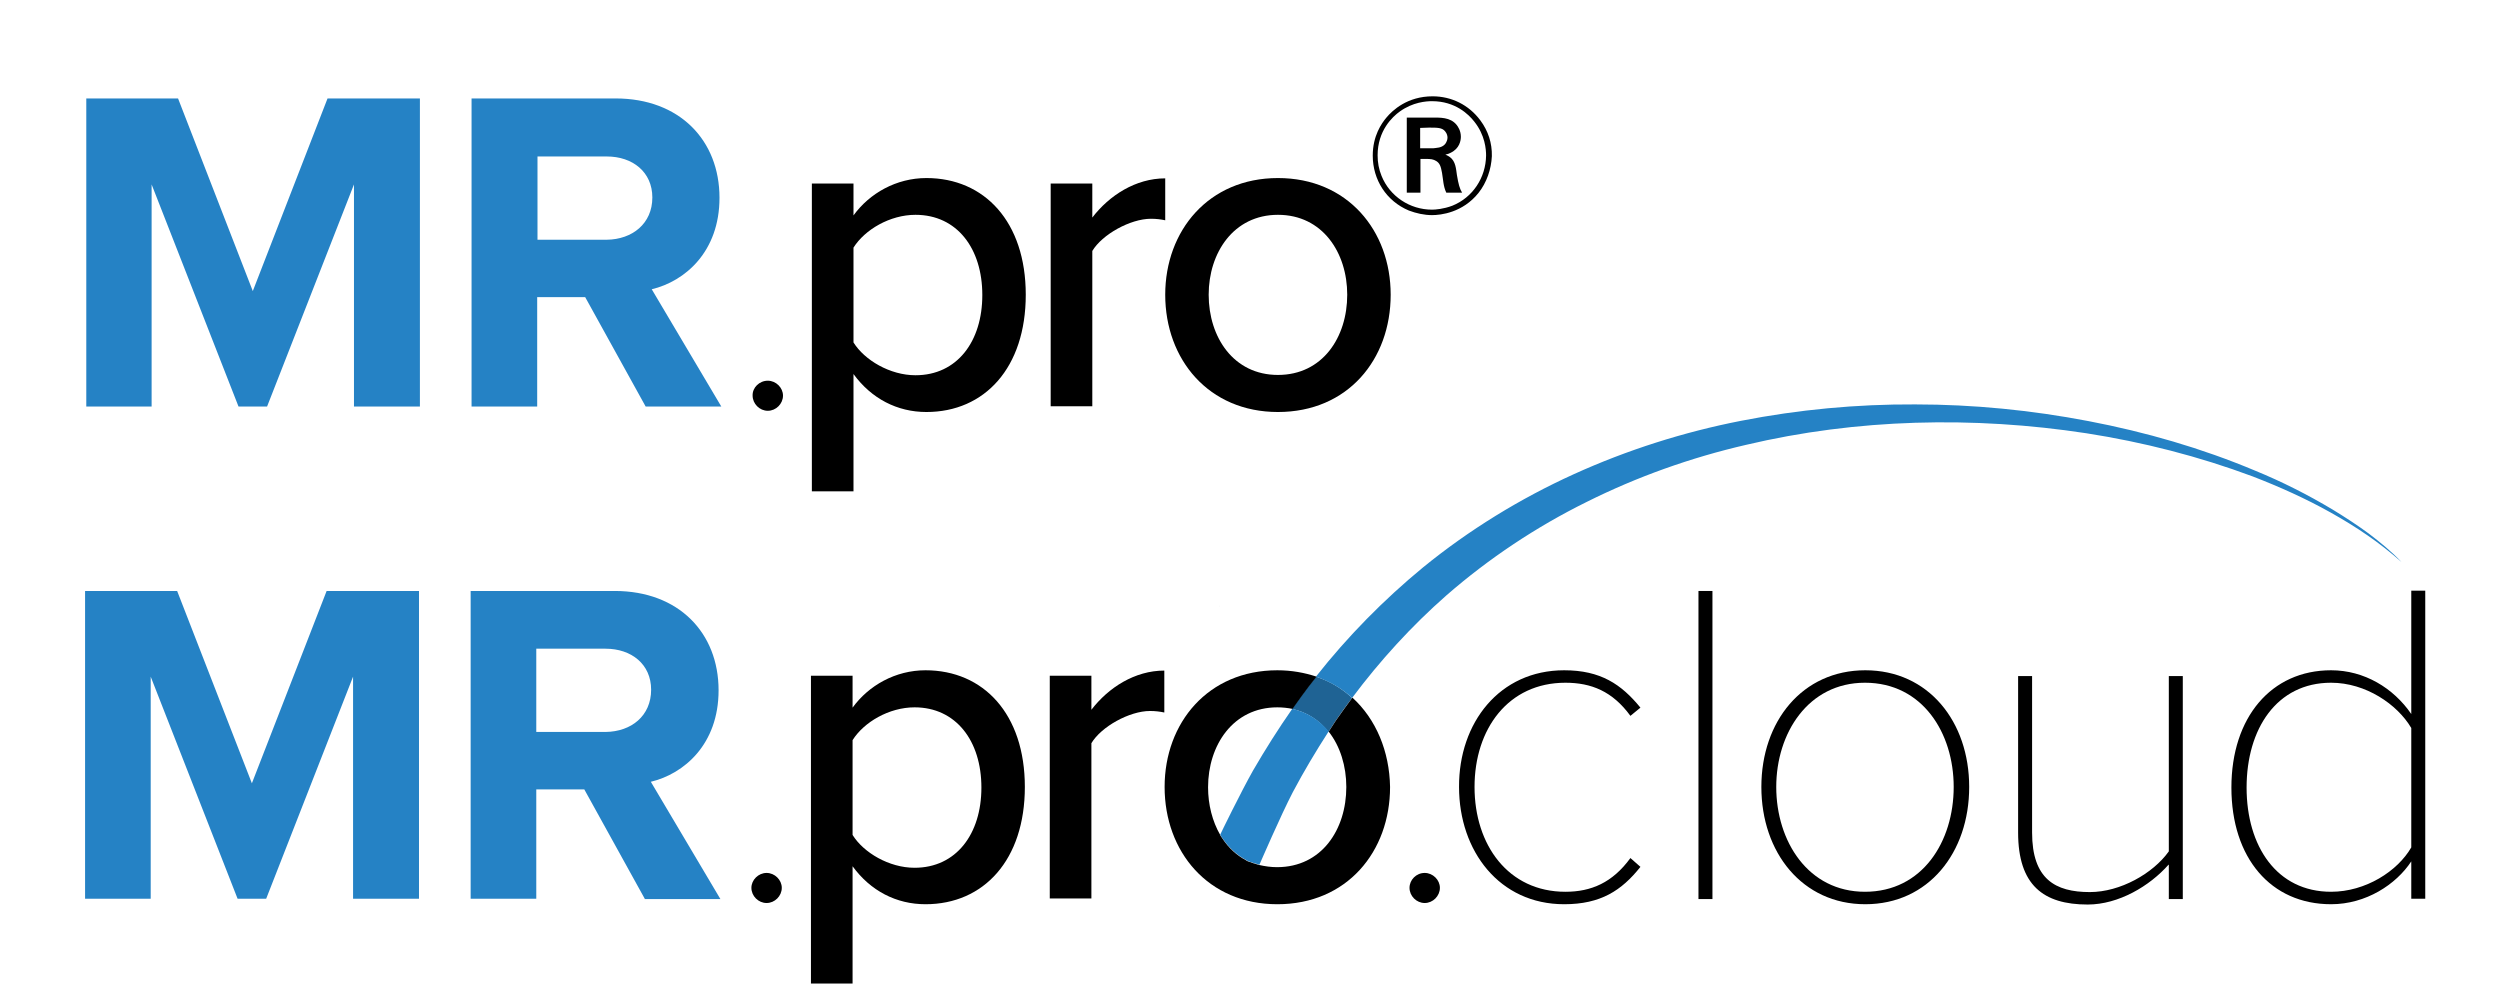 <?xml version="1.0" encoding="utf-8"?>
<!-- Generator: Adobe Illustrator 25.1.0, SVG Export Plug-In . SVG Version: 6.00 Build 0)  -->
<svg version="1.1" id="Ebene_1" xmlns="http://www.w3.org/2000/svg" xmlns:xlink="http://www.w3.org/1999/xlink" x="0px" y="0px"
	 viewBox="0 0 822.8 326.9" style="enable-background:new 0 0 822.8 326.9;" xml:space="preserve">
<style type="text/css">
	.st0{clip-path:url(#SVGID_2_);}
	.st1{clip-path:url(#SVGID_4_);fill:#B2B2B2;}
	.st2{clip-path:url(#SVGID_4_);fill:#2582C5;}
	.st3{clip-path:url(#SVGID_4_);}
	.st4{clip-path:url(#SVGID_4_);fill:#1F6394;}
	.st5{fill:#2582C5;}
	.st6{fill:#B2B2B2;}
	.st7{clip-path:url(#SVGID_6_);}
</style>
<g>
	<g>
		<defs>
			<rect id="SVGID_1_" x="10.5" y="119" width="804.1" height="219.6"/>
		</defs>
		<clipPath id="SVGID_2_">
			<use xlink:href="#SVGID_1_"  style="overflow:visible;"/>
		</clipPath>
		<g class="st0">
			<defs>
				<rect id="SVGID_3_" x="10.5" y="119" width="804.1" height="219.6"/>
			</defs>
			<clipPath id="SVGID_4_">
				<use xlink:href="#SVGID_3_"  style="overflow:visible;"/>
			</clipPath>
			<path class="st1" d="M402,200.6C402,200.6,402,200.6,402,200.6C402,200.6,402,200.6,402,200.6"/>
			<path class="st1" d="M401.2,199.3C401.2,199.3,401.2,199.3,401.2,199.3c0.1,0.1,0.1,0.2,0.2,0.4
				C401.3,199.5,401.2,199.4,401.2,199.3"/>
			<polygon class="st2" points="116.2,295.8 116.2,222.7 87.6,295.8 78.2,295.8 49.6,222.7 49.6,295.8 28,295.8 28,194.5 
				58.3,194.5 82.9,257.8 107.5,194.5 137.9,194.5 137.9,295.8 			"/>
			<path class="st2" d="M212.2,295.8l-19.9-36h-15.8v36h-21.6V194.5h47.4c21.1,0,34.2,13.8,34.2,32.7c0,17.8-11.4,27.5-22.3,30.1
				l22.9,38.6H212.2z M214.3,227c0-8.4-6.5-13.5-15-13.5h-22.8v27.4h22.8C207.8,240.8,214.3,235.6,214.3,227"/>
			<path class="st3" d="M252.3,287.3c2.7,0,5,2.3,5,4.9c0,2.7-2.3,5-5,5c-2.7,0-5-2.3-5-5C247.3,289.6,249.6,287.3,252.3,287.3"/>
			<path class="st3" d="M266.9,323.8V222.4h13.7v10.5c5.3-7.3,14.1-12.3,24-12.3c19.1,0,32.7,14.4,32.7,38.4
				c0,24-13.5,38.6-32.7,38.6c-9.6,0-18.1-4.4-24-12.5v38.6H266.9z M301,232.8c-8.4,0-16.7,4.9-20.4,10.8v31.2
				c3.6,5.8,12,10.8,20.4,10.8c13.7,0,22-11.1,22-26.4C323,243.8,314.6,232.8,301,232.8"/>
			<path class="st3" d="M345.5,222.4h13.7v11.2c5.6-7.3,14.3-12.9,24-12.9v13.8c-1.4-0.3-2.9-0.5-4.7-0.5c-6.8,0-16.1,5.2-19.3,10.6
				v51.1h-13.7V222.4z"/>
			<path class="st3" d="M468.9,287.3c2.7,0,5,2.3,5,4.9c0,2.7-2.3,5-5,5c-2.7,0-5-2.3-5-5C463.9,289.6,466.1,287.3,468.9,287.3"/>
			<path class="st3" d="M514.8,220.6c12,0,18.8,4.6,25.1,12.3l-3.3,2.7c-5.9-8.1-12.9-10.9-21.4-10.9c-18.8,0-29.9,15.2-29.9,34.3
				c0,19.1,11.1,34.5,29.9,34.5c8.5,0,15.5-3,21.4-11.1l3.3,2.9c-6.2,7.8-13.1,12.3-25.1,12.3c-21.3,0-34.6-17.5-34.6-38.6
				C480.1,237.9,493.5,220.6,514.8,220.6"/>
			<rect x="559" y="194.5" class="st3" width="4.6" height="101.4"/>
			<path class="st3" d="M579.7,259c0-21.6,13.5-38.4,34.2-38.4c20.8,0,34.2,16.9,34.2,38.4c0,21.6-13.4,38.6-34.2,38.6
				C593.2,297.6,579.7,280.6,579.7,259 M643,259c0-17.8-10.3-34.3-29.2-34.3c-18.7,0-29.2,16.6-29.2,34.3
				c0,17.9,10.5,34.5,29.2,34.5C632.7,293.5,643,277,643,259"/>
			<path class="st3" d="M713.7,284.6c-6.2,7-16.4,13.1-26.6,13.1c-14.6,0-22.9-6.4-22.9-23.7v-51.5h4.6v51.5
				c0,15.3,7.6,19.6,19,19.6c10,0,20.8-6.1,26-13.4v-57.7h4.6v73.4h-4.6V284.6z"/>
			<path class="st3" d="M793.6,283.5c-5,7.6-14.9,14.1-26.4,14.1c-19.8,0-32.8-15.2-32.8-38.4c0-23.1,13.1-38.6,32.8-38.6
				c10.9,0,20.5,5.8,26.4,14.4v-40.6h4.6v101.4h-4.6V283.5z M793.6,239.6c-4.6-7.8-15-14.9-26.4-14.9c-17.9,0-27.8,15.2-27.8,34.5
				s9.9,34.3,27.8,34.3c11.4,0,21.9-6.8,26.4-14.6V239.6z"/>
			<path class="st1" d="M402.3,276C402.3,276,402.3,276.1,402.3,276C402.3,276.1,402.3,276,402.3,276"/>
			<path class="st1" d="M401.5,274.7C401.5,274.7,401.5,274.7,401.5,274.7c0.1,0.1,0.1,0.2,0.2,0.4
				C401.6,275,401.6,274.9,401.5,274.7"/>
			<path class="st4" d="M433.1,222.7c-1.7,2.1-3.3,4.2-4.9,6.4c-1,1.4-2,2.8-3,4.2c5,1.1,9.1,3.8,12,7.6c0.8-1.2,1.6-2.5,2.4-3.7
				c1.7-2.5,3.5-5,5.4-7.5C441.7,226.6,437.7,224.2,433.1,222.7"/>
			<path class="st2" d="M425.3,233.3c-4.6,6.6-8.9,13.4-12.9,20.3c-3.9,6.9-10.7,20.8-10.8,21.1c0.1,0.1,0.1,0.2,0.2,0.4
				c0.2,0.3,0.4,0.6,0.6,0.9c0,0,0,0,0,0c2.5,3.7,5.4,5.8,7.8,7.1c0,0,0.1,0,0.1,0.1c0.2,0.1,0.4,0.2,0.7,0.3c0.1,0,0.2,0.1,0.3,0.1
				c0.2,0.1,0.4,0.2,0.6,0.2c0.3,0.1,0.6,0.2,0.9,0.3c0,0,0.1,0,0.1,0c0.5,0.2,1.1,0.3,1.6,0.5c0.4-0.9,7-16.2,11-23.9
				c3.6-6.8,7.6-13.5,11.8-20C434.3,237.1,430.3,234.4,425.3,233.3"/>
			<path class="st2" d="M779.6,175.6c-3.8-2.8-7.8-5.4-11.9-7.9c-8.2-4.9-16.7-9.2-25.5-12.8c-17.6-7.4-36-12.7-54.8-16.3
				c-18.8-3.6-37.9-5.5-57.1-5.5c-19.2-0.1-38.4,1.7-57.3,5.4c-18.9,3.7-37.5,9.6-55.1,17.6c-17.6,8-34.4,18.3-49.5,30.6
				c-13,10.7-24.9,22.8-35.3,36c4.6,1.6,8.6,3.9,11.9,7c9.2-12.3,19.6-23.7,31.1-33.8c13.9-12.1,29.5-22.5,46.1-30.7
				c16.6-8.3,34.3-14.6,52.5-18.8c36.4-8.6,74.7-9.5,112-3.8c18.6,2.9,37,7.6,54.7,14.2c8.8,3.4,17.5,7.3,25.7,11.9
				c4.1,2.3,8.2,4.8,12.1,7.5c3.9,2.7,7.6,5.6,11.2,8.8C787.1,181.5,783.4,178.5,779.6,175.6"/>
			<path class="st3" d="M445.1,229.6c-1.8,2.5-3.7,5-5.4,7.5c-0.8,1.2-1.6,2.5-2.4,3.7c3.8,4.8,5.8,11.4,5.8,18.2
				c0,14-8.1,26.4-22.8,26.4c-2.1,0-4-0.3-5.8-0.7c0,0,0,0,0,0c-0.5-0.1-1-0.3-1.6-0.5c0,0-0.1,0-0.1,0c-0.3-0.1-0.6-0.2-0.9-0.3
				c-0.2-0.1-0.4-0.2-0.6-0.2c-0.1,0-0.2-0.1-0.3-0.1c-0.2-0.1-0.4-0.2-0.7-0.3c0,0-0.1,0-0.1-0.1c-3.2-1.7-5.8-4.1-7.8-7.1
				c0,0,0,0,0,0c-0.2-0.3-0.4-0.6-0.6-0.9c-0.1-0.1-0.2-0.2-0.2-0.4c0,0,0,0,0,0c-2.6-4.5-4-10-4-15.7c0-13.8,8.2-26.3,22.8-26.3
				c1.8,0,3.4,0.2,5,0.5c1-1.4,2-2.8,3-4.2c1.6-2.2,3.2-4.3,4.9-6.4c-3.9-1.3-8.2-2.1-12.9-2.1c-22.8,0-37.1,17.3-37.1,38.4
				c0,21.3,14.3,38.6,37.1,38.6c22.9,0,37.1-17.3,37.1-38.6C457.3,247.3,452.9,236.7,445.1,229.6"/>
		</g>
	</g>
</g>
<g>
	<polygon class="st5" points="116.5,133.8 116.5,60.7 87.9,133.8 78.5,133.8 49.9,60.7 49.9,133.8 28.4,133.8 28.4,32.4 58.6,32.4 
		83.2,95.8 107.8,32.4 138.2,32.4 138.2,133.8 116.5,133.8 	"/>
	<path class="st5" d="M214.7,65c0-8.4-6.5-13.5-15-13.5h-22.8v27.4h22.8C208.1,78.8,214.7,73.6,214.7,65L214.7,65z M212.5,133.8
		l-19.9-36h-15.8v36h-21.6V32.4h47.4c21.1,0,34.2,13.8,34.2,32.7c0,17.8-11.4,27.5-22.3,30.1l22.9,38.6H212.5L212.5,133.8z"/>
	<path class="st6" d="M402.6,114C402.6,114,402.6,114,402.6,114C402.6,114,402.6,114,402.6,114L402.6,114z"/>
	<path class="st6" d="M401.8,112.7C401.8,112.7,401.8,112.7,401.8,112.7c0.1,0.1,0.1,0.2,0.2,0.4C402,113,401.9,112.8,401.8,112.7
		L401.8,112.7z"/>
	<path d="M252.7,125.3c2.7,0,5,2.3,5,4.9c0,2.7-2.3,5-5,5c-2.7,0-5-2.3-5-5C247.6,127.6,249.9,125.3,252.7,125.3L252.7,125.3z"/>
	<path d="M301.3,70.7c-8.4,0-16.7,4.9-20.4,10.8v31.2c3.6,5.8,12,10.8,20.4,10.8c13.7,0,22-11.1,22-26.4
		C323.3,81.8,315,70.7,301.3,70.7L301.3,70.7z M267.2,161.7V60.4h13.7v10.5c5.3-7.3,14.1-12.3,24-12.3c19.1,0,32.7,14.4,32.7,38.4
		c0,24-13.5,38.6-32.7,38.6c-9.6,0-18.1-4.4-24-12.5v38.6H267.2L267.2,161.7z"/>
	<path d="M345.8,60.4h13.7v11.2c5.6-7.3,14.3-12.9,24-12.9v13.8c-1.4-0.3-2.9-0.5-4.7-0.5c-6.8,0-16.1,5.2-19.3,10.6v51.1h-13.7
		V60.4L345.8,60.4z"/>
	<g>
		<defs>
			<rect id="SVGID_5_" x="28.4" y="31.6" width="462.5" height="130.1"/>
		</defs>
		<clipPath id="SVGID_6_">
			<use xlink:href="#SVGID_5_"  style="overflow:visible;"/>
		</clipPath>
		<path class="st7" d="M443.4,97c0-13.8-8.1-26.3-22.8-26.3c-14.6,0-22.8,12.5-22.8,26.3c0,14,8.2,26.4,22.8,26.4
			C435.3,123.4,443.4,111,443.4,97L443.4,97z M383.5,97c0-21.1,14.3-38.4,37.1-38.4c22.9,0,37.1,17.3,37.1,38.4
			c0,21.3-14.1,38.6-37.1,38.6C397.8,135.6,383.5,118.3,383.5,97L383.5,97z"/>
		<path class="st7" d="M471.1,48.8c0.5,0,1,0,1.5-0.1c1.4-0.1,2.8-0.6,3.4-1.9c0.1-0.2,0.4-0.8,0.4-1.5c0-0.4-0.1-1.3-0.8-2.1
			c-1-1.2-2.5-1.2-5.3-1.2l-2.9,0.1v6.7H471.1L471.1,48.8z M476,63.4c-1-2.1-1-4.2-1.4-6.5c-0.4-2.3-0.8-3.2-1.9-3.9
			c-1-0.6-1.7-0.7-3.7-0.7h-1.5v11.1H463V38.7h8c2.9,0,6.3-0.2,8.4,2.4c0.4,0.5,1.4,1.9,1.4,3.9c0,1.2-0.4,3.9-3.4,5.3
			c-0.4,0.2-0.8,0.4-1.7,0.6c0.8,0.3,1.2,0.6,1.5,0.8c1.9,1.4,2,3.9,2.3,5.9c0.5,3,0.9,4.5,1.7,5.8L476,63.4L476,63.4z M485.2,40
			c-1.8-2.3-6.2-6.7-13.9-6.7c-1.9,0-6.3,0.3-10.6,3.4c-2.4,1.7-7.3,6.3-7.3,14.4c0,2.4,0.4,4.6,1.3,6.8c2.7,6.7,9.3,11.1,16.6,11.1
			c1.1,0,3.8-0.2,6.7-1.3c6.7-2.7,11-9.2,11.1-16.5C489.1,49.2,488.8,44.5,485.2,40L485.2,40z M486.6,63.5
			c-5.2,6.5-12.4,7.3-15.3,7.3c-2.6,0-5.2-0.6-7.6-1.5c-7.4-3.1-11.9-10.1-11.9-18.1c0-6.5,2.9-10.6,4.5-12.5c2-2.4,6.9-7,15.2-7
			c6.2,0,11.9,2.8,15.7,7.9c2.6,3.5,3.9,7.5,3.8,11.8C490.8,55.7,489.3,60.1,486.6,63.5L486.6,63.5z"/>
	</g>
</g>
</svg>
